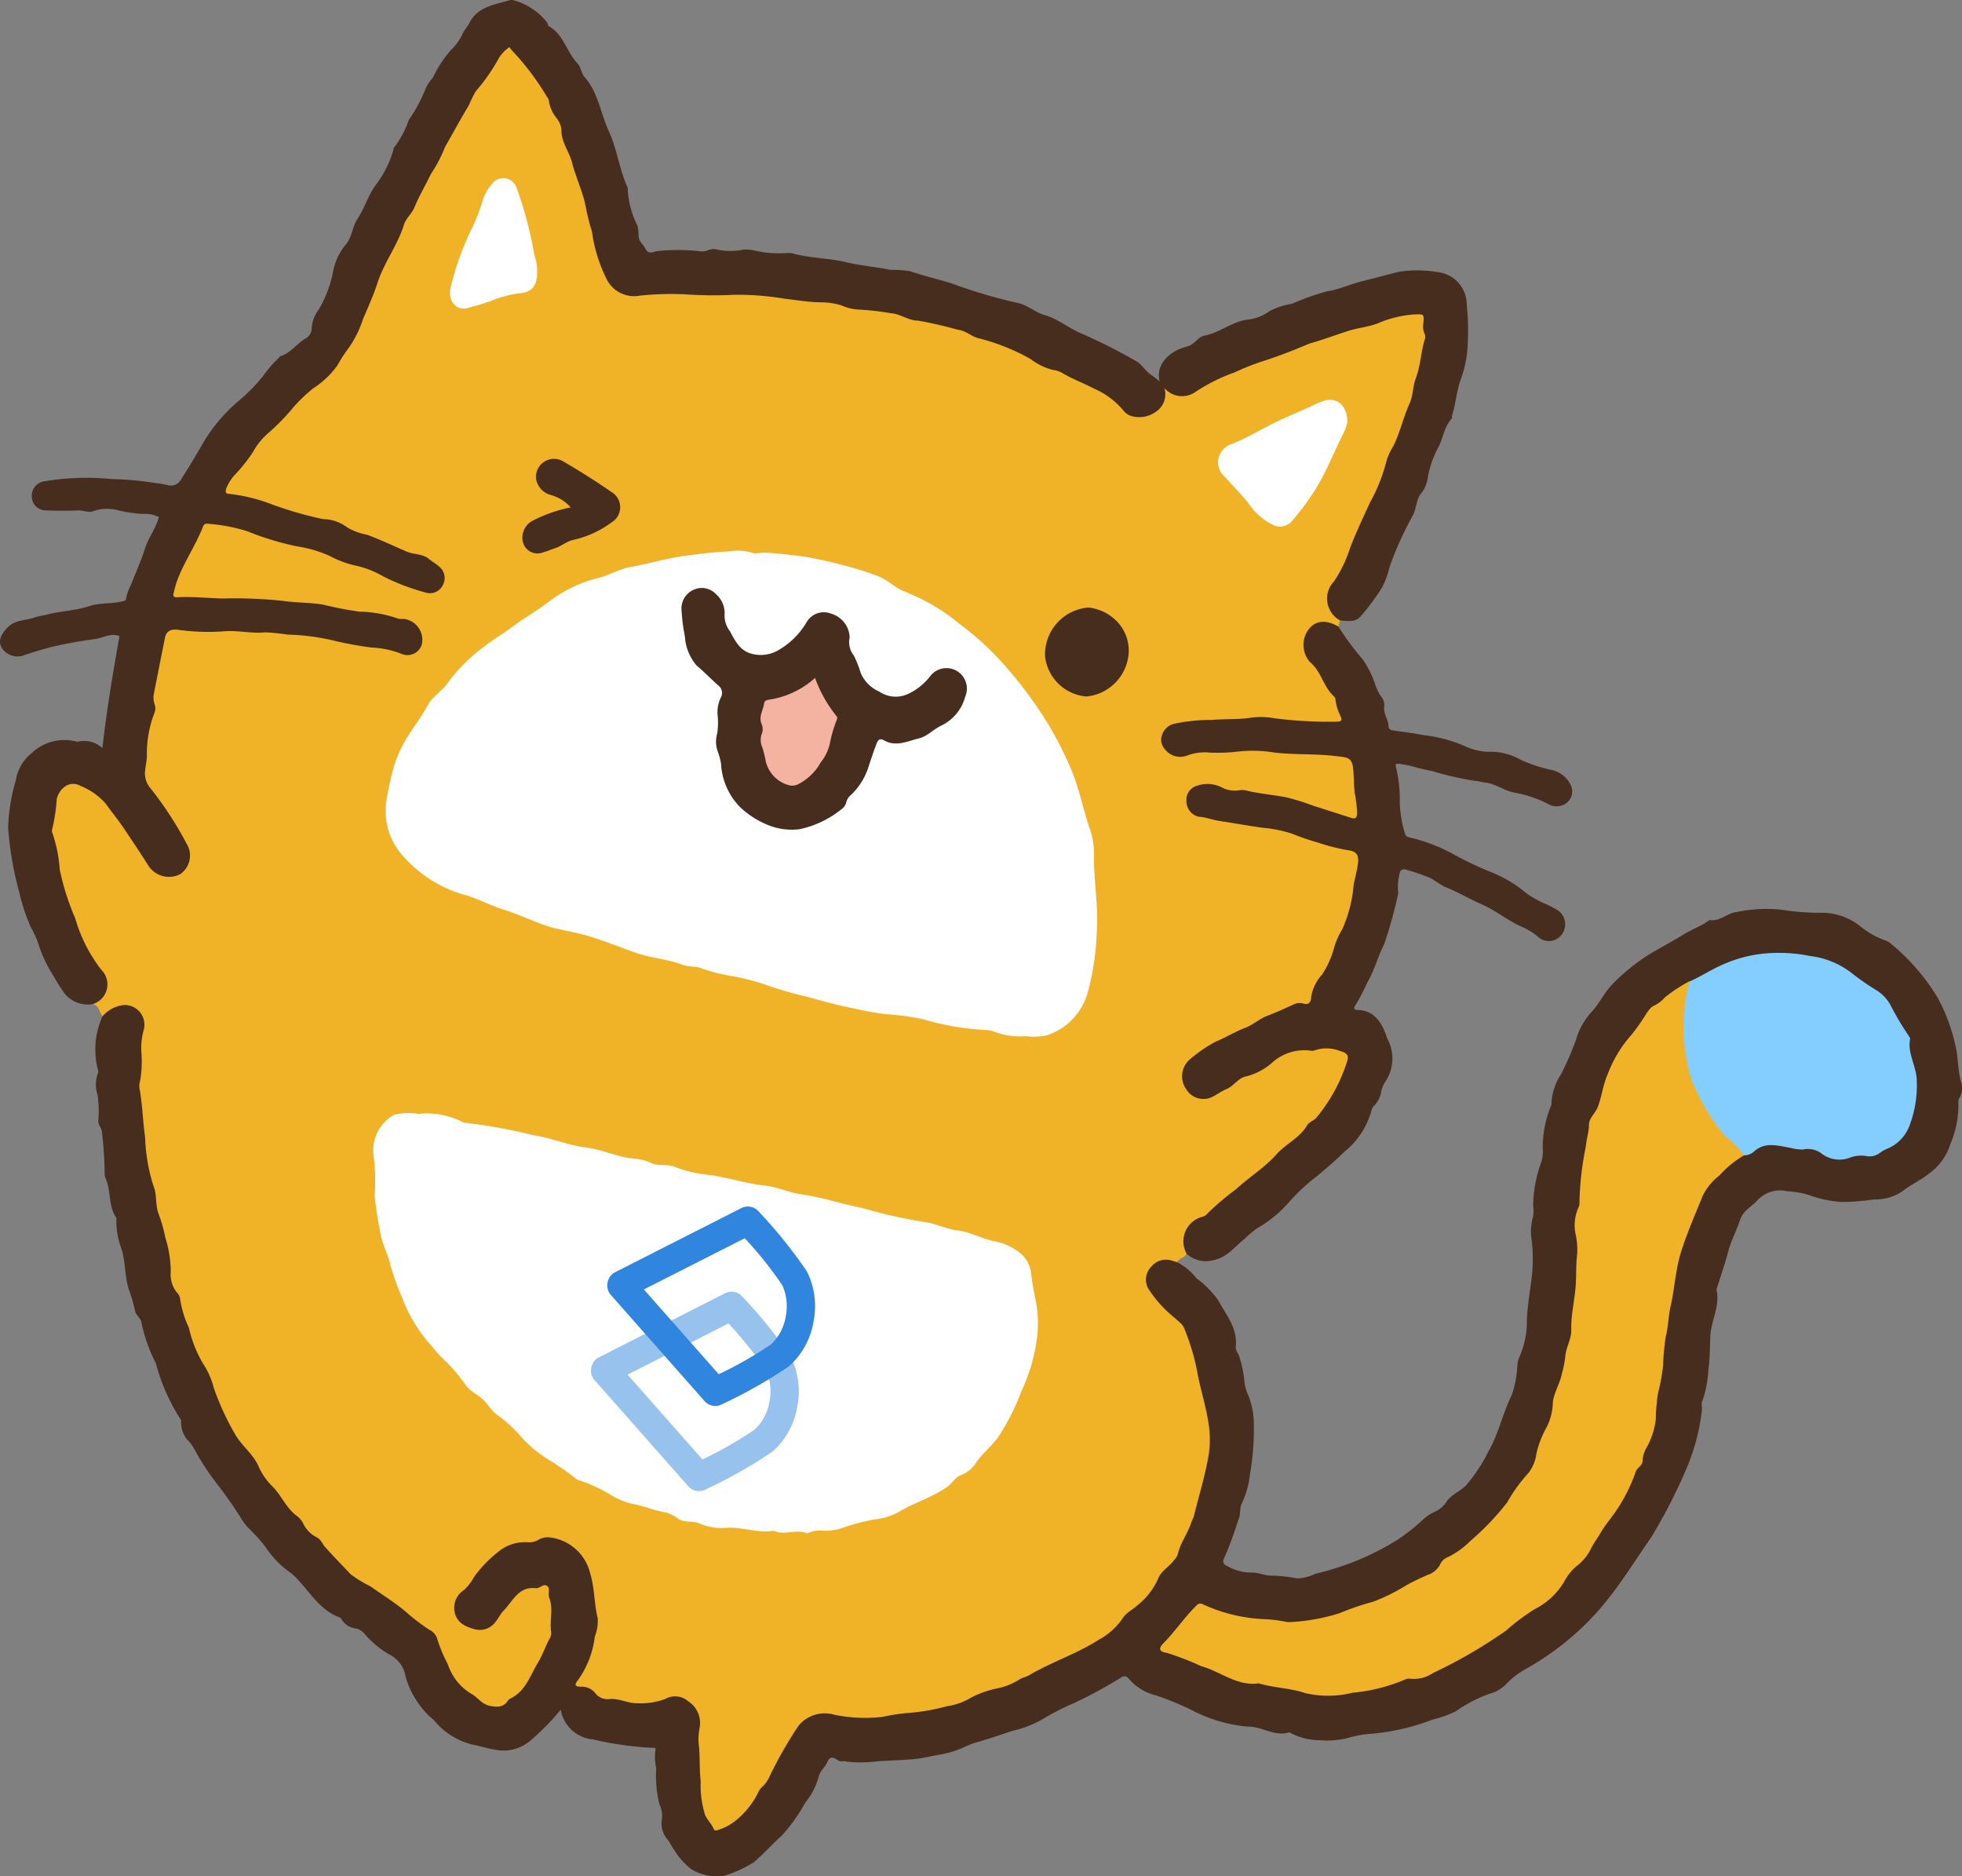 <svg xmlns="http://www.w3.org/2000/svg" width="111.884" height="106.983" viewBox="0 0 111.884 106.983">
  <rect x="0" y="0" width="111.884" height="106.983" fill="#808080" stroke="none"/>
  <g id="_01基本ねこ" data-name="01基本ねこ" transform="translate(0.005 0.001)">
    <g id="グループ_2628" data-name="グループ 2628" transform="translate(-0.005 -0.001)">
      <path id="パス_2842" data-name="パス 2842" d="M86.433,44.566c-.033.12-.067.238-.1.358-.169.072-.3-.043-.442-.089a1.012,1.012,0,0,0-1.36.826,1.431,1.431,0,0,0,.4,1.363,2.4,2.4,0,0,1,.713,1.089.446.446,0,0,0,.123.22,3,3,0,0,1,.741,1.544c.142.443.083.548-.369.574a14.275,14.275,0,0,1-2.03-.034,20.907,20.907,0,0,0-3.759-.106,20.636,20.636,0,0,1-2.41.086,2.688,2.688,0,0,0-1.181.3.729.729,0,0,0-.363.831.994.994,0,0,0,.849.669.776.776,0,0,0,.337-.033,4.042,4.042,0,0,1,1.678-.157c.709.023,1.41-.143,2.118-.089,1.648.128,3.3.162,4.949.27.738.048.98.317.979,1.053a11.766,11.766,0,0,0,.146,1.647,3.039,3.039,0,0,1,.025.593c-.024.428-.156.542-.572.407-.671-.22-1.371-.358-2.021-.635a8.794,8.794,0,0,0-2.289-.6,12.087,12.087,0,0,0-2.352-.3,1.4,1.4,0,0,1-.689-.191,1.561,1.561,0,0,0-1.2-.04.71.71,0,0,0-.548.76.806.806,0,0,0,.639.753c1.217.238,2.435.466,3.663.647a12.939,12.939,0,0,1,2.81.758,10.574,10.574,0,0,0,1.8.487,1.882,1.882,0,0,1,.407.111.638.638,0,0,1,.451.8c-.253,1.058-.336,2.15-.64,3.2a3.4,3.4,0,0,1-.327.689c-.3.549-.439,1.162-.7,1.73a4.841,4.841,0,0,1-.5.928,2.329,2.329,0,0,0-.525,1.142.434.434,0,0,1-.567.414.817.817,0,0,0-.5.064,18.861,18.861,0,0,0-2.494,1.168,7.225,7.225,0,0,1-1.447.694,8.786,8.786,0,0,0-1.988,1.281,1.184,1.184,0,0,0-.073,1.559,1.035,1.035,0,0,0,1.366.271,7.331,7.331,0,0,0,1.435-.9,5.706,5.706,0,0,1,1.154-.518c.505-.268.895-.692,1.414-.929a2.47,2.47,0,0,1,1.479-.269.964.964,0,0,0,.462-.037,2.5,2.5,0,0,1,1.458.124c.328.091.426.358.337.761a4.468,4.468,0,0,1-.569,1.321,7.192,7.192,0,0,1-1.143,1.822c-1.1,1.009-2.167,2.061-3.333,3a26.367,26.367,0,0,1-2.295,1.864,1.806,1.806,0,0,0-.32.339,2.113,2.113,0,0,1-.732.565,1.3,1.3,0,0,0-.844,1.634c.023.108.079.217-.01.321-.1.25-.452.235-.538.5-.132.12-.269.033-.4.005a.988.988,0,0,0-1.018.379.975.975,0,0,0-.116,1.079,1.028,1.028,0,0,0,.25.392c.51.4.811,1.017,1.383,1.358a1.118,1.118,0,0,1,.439.612,14.15,14.15,0,0,1,.7,2.262c.143.751.346,1.488.52,2.231a6.056,6.056,0,0,1,.046,3.013,4.569,4.569,0,0,0-.134.75c-.064.669-.363,1.271-.488,1.925a6.5,6.5,0,0,1-.836,2.064.476.476,0,0,0-.081.149,2.554,2.554,0,0,1-.984,1.486.861.861,0,0,0-.24.347,3.535,3.535,0,0,1-1.31,1.629c-.654.485-1.062,1.211-1.74,1.669a16.608,16.608,0,0,1-2.853,1.486,4.036,4.036,0,0,0-.616.28,11.031,11.031,0,0,1-3.531,1.5c-.569.128-1.033.514-1.6.665a5.45,5.45,0,0,0-.771.192,6.606,6.606,0,0,1-1.884.313,11.6,11.6,0,0,1-3.228.239c-.444-.062-.9-.056-1.344-.15a1.777,1.777,0,0,0-1.947.98c-.542.839-.946,1.762-1.429,2.637a17.653,17.653,0,0,1-.991,1.465,4,4,0,0,1-1.658,1.4c-.425.191-.554.144-.814-.24a2.79,2.79,0,0,1-.571-1.947,9.5,9.5,0,0,0-.066-1.055,13.059,13.059,0,0,1-.013-2.694,1.375,1.375,0,0,0-1.79-1.437,4.214,4.214,0,0,1-2.463.133,2.745,2.745,0,0,0-.922-.113.808.808,0,0,1-.677-.3,1.39,1.39,0,0,0-.856-.424c-.368-.049-.43-.173-.234-.5a7.251,7.251,0,0,0,.621-1.2,6.056,6.056,0,0,0,.453-2.058,8.512,8.512,0,0,0-.777-3.741,1.127,1.127,0,0,0-.512-.494,9.5,9.5,0,0,0-1.184-.466.4.4,0,0,0-.292-.023c-.715.332-1.529.219-2.254.512a2.977,2.977,0,0,0-.729.57,6.337,6.337,0,0,0-1.257,1.373,4.353,4.353,0,0,1-.6.713.987.987,0,0,0,.261,1.631,1.151,1.151,0,0,0,1.724-.4A11.577,11.577,0,0,1,39.7,99.806a.524.524,0,0,1,.451-.191,2.107,2.107,0,0,0,.8-.1c.293-.092.439.054.459.329.041.545.115,1.089.151,1.635a3.666,3.666,0,0,1-.413,1.911,12.937,12.937,0,0,1-1.238,2.165,3.667,3.667,0,0,1-1.223.956c-.533.277-1.041-.023-1.488-.343-.136-.1-.23-.257-.384-.331a3.148,3.148,0,0,1-1.367-1.716,6.5,6.5,0,0,1-.592-1.435.907.907,0,0,0-.473-.525c-.948-.593-1.711-1.431-2.666-2.022-.321-.2-.622-.458-.957-.622a10.057,10.057,0,0,1-2.419-2.21c-.584-.569-1.065-1.231-1.672-1.774-.105-.095-.251-.163-.3-.294-.231-.6-.787-.955-1.109-1.49-.144-.239-.326-.457-.47-.7a8.9,8.9,0,0,0-.877-1.186,8.976,8.976,0,0,1-1.355-2.286c-.318-.755-.538-1.555-.917-2.276a10.63,10.63,0,0,1-.851-2.064,13.479,13.479,0,0,0-.547-1.637,9.789,9.789,0,0,1-.7-2.778c-.125-1.1-.617-2.117-.767-3.205-.074-.537-.245-1.039-.339-1.561a19.071,19.071,0,0,1-.255-2.095,24.118,24.118,0,0,0-.295-2.609,1.36,1.36,0,0,1-.009-.464,7.909,7.909,0,0,0,.058-2.108,1.718,1.718,0,0,1,.126-.7,1.045,1.045,0,0,0-.308-1.227,1.069,1.069,0,0,0-1.306-.027c-.19.109-.324.329-.582.313-.2-.224-.185-.616-.559-.7.035-.119.035-.119.11-.17a1.053,1.053,0,0,0,.3-1.7,11.385,11.385,0,0,1-1.181-2.188c-.435-.883-.613-1.846-1.017-2.738a6.355,6.355,0,0,1-.356-1.781,1.525,1.525,0,0,0-.054-.378,5.268,5.268,0,0,1,.1-3c.106-.606,1.024-.878,1.624-.532a5.583,5.583,0,0,1,2.3,2.362.615.615,0,0,0,.111.18,9.863,9.863,0,0,1,1.309,1.914,1.467,1.467,0,0,0,.643.536,1.059,1.059,0,0,0,1.16-.118,1.038,1.038,0,0,0,.329-1.117,4.048,4.048,0,0,0-.4-.889,19.4,19.4,0,0,0-1.756-2.594,1.663,1.663,0,0,1-.3-1.321c.11-.64.08-1.294.19-1.938a2.825,2.825,0,0,1,.24-.975.816.816,0,0,0,.087-.578,2.63,2.63,0,0,1,.025-1.1c.184-.914.344-1.833.547-2.744a.7.7,0,0,1,.848-.586,16.3,16.3,0,0,0,1.69.117,7.062,7.062,0,0,0,.845-.036,2.441,2.441,0,0,1,1.176.067.959.959,0,0,0,.461.026,6.739,6.739,0,0,1,1.941.058c.539.088,1.1.023,1.644.123.917.171,1.824.393,2.737.58a5.753,5.753,0,0,0,.927.1,4.085,4.085,0,0,1,1.2.258c.6.208,1.027.063,1.163-.391a1.066,1.066,0,0,0-.734-1.264,14.227,14.227,0,0,0-2.538-.449,17.855,17.855,0,0,1-2.417-.442,27.912,27.912,0,0,0-2.787-.242c-1.324-.064-2.652-.088-3.98-.063-.447.009-.9-.1-1.35-.117-.279-.009-.338-.219-.272-.463a10.491,10.491,0,0,1,.755-1.935,12.475,12.475,0,0,0,.77-1.509.613.613,0,0,1,.714-.437,8.789,8.789,0,0,1,2.8.66,14.767,14.767,0,0,0,2.654.732c.721.128,1.344.527,2.04.706,1.5.387,2.837,1.2,4.3,1.68.04.013.08.028.121.04.583.171.98.046,1.168-.369.165-.364.009-.749-.463-1.067a3.172,3.172,0,0,0-1.235-.533,9.5,9.5,0,0,1-1.723-.711,13.513,13.513,0,0,0-1.552-.564.984.984,0,0,1-.387-.169,2.7,2.7,0,0,0-1.309-.453c-.77-.142-1.494-.42-2.241-.629a16.769,16.769,0,0,0-3.1-.855c-.351-.029-.427-.18-.307-.526a3.308,3.308,0,0,1,.7-1c.427-.505.788-1.058,1.185-1.585.453-.6,1.111-1.01,1.56-1.615a20.554,20.554,0,0,1,2.229-2.129,9.129,9.129,0,0,0,2.042-3.148,28.3,28.3,0,0,1,2.071-4.73,2.388,2.388,0,0,0,.244-.633,5.853,5.853,0,0,1,.793-1.391,17.131,17.131,0,0,1,1.245-2.309,9.458,9.458,0,0,0,.684-1.4,26.423,26.423,0,0,1,2.275-3.711c.267-.331.411-.743.689-1.07.385-.452.489-.462.883-.031a14.4,14.4,0,0,1,1.428,1.885c.412.634.6,1.371,1.058,1.969a.606.606,0,0,1,.137.308,18.028,18.028,0,0,0,.588,1.932,5.15,5.15,0,0,0,.449,1.23c.43.96.431,2.015.774,2.989a8.621,8.621,0,0,0,.831,2.6,1.685,1.685,0,0,0,1.491.864c.777-.026,1.55-.119,2.331-.1,1.058.02,2.118.139,3.173.065a47.055,47.055,0,0,1,4.76.381,10.694,10.694,0,0,1,2.2.4,13.983,13.983,0,0,0,1.55.176,5.041,5.041,0,0,1,1.2.242,5.139,5.139,0,0,0,1.191.3,20.842,20.842,0,0,1,2.5.632c.41.1.794.356,1.215.479.068.02.128.064.2.077a12.056,12.056,0,0,1,3.061,1.408c.4.2.842.217,1.232.444.816.476,1.734.758,2.51,1.318a3.767,3.767,0,0,1,.792.7,1.3,1.3,0,0,0,2.2-.734c.034-.494.06-.508.473-.242a1.049,1.049,0,0,0,1.16.056,4.607,4.607,0,0,0,1.155-.7.541.541,0,0,1,.254-.151c1.028-.225,1.878-.933,2.938-1.071a2.13,2.13,0,0,0,.635-.238,20.4,20.4,0,0,1,4.235-1.473c.912-.214,1.781-.552,2.688-.773a7.546,7.546,0,0,1,1.18-.11c.231-.019.3.145.313.361a12,12,0,0,1-.526,3.612c-.207.865-.552,1.683-.762,2.547a6.285,6.285,0,0,1-.532,1.2,7.214,7.214,0,0,0-.44,1.144,19.572,19.572,0,0,1-.977,2.251c-.334.779-.74,1.529-1,2.337a6.229,6.229,0,0,1-.932,1.982,1.367,1.367,0,0,0,.128,1.918A.3.3,0,0,1,86.433,44.566Z" transform="translate(-10.014 -9.189)" fill="#f0b227" fill-rule="evenodd"/>
      <path id="パス_2843" data-name="パス 2843" d="M24.628,237.37a1.855,1.855,0,0,1,1.245-.647,1.128,1.128,0,0,1,1.1,1.45,3.74,3.74,0,0,0-.127,1.237,6.38,6.38,0,0,1-.08,1.674.939.939,0,0,0-.03.377c.173.927.188,1.873.323,2.8a10.11,10.11,0,0,0,.474,2.77c.207.468.1,1.048.28,1.561a8.445,8.445,0,0,1,.4,1.405,6.446,6.446,0,0,1,.309,1.935,1.6,1.6,0,0,0,.354,1.187.665.665,0,0,1,.169.29,5.767,5.767,0,0,0,.51,1.713,7.073,7.073,0,0,0,.789,2.018,4.5,4.5,0,0,1,.629,1.41,15.284,15.284,0,0,0,1.205,2.626c.386.69,1.048,1.144,1.357,1.866a3.663,3.663,0,0,0,.788,1.134c.53.533.8,1.276,1.441,1.717a1.244,1.244,0,0,1,.314.4,1.688,1.688,0,0,0,.754.773c.241.106.328.379.494.566.468.525.964,1.024,1.444,1.539a6.733,6.733,0,0,0,1.143.7c.672.485,1.388.914,2.017,1.453a11.594,11.594,0,0,0,1.341,1.024.867.867,0,0,1,.428.457,8.247,8.247,0,0,0,.62,1.5,3.077,3.077,0,0,0,1.309,1.672c.376.185.608.605,1.067.7.392.079.752.121,1.026-.251a.454.454,0,0,1,.148-.15c.882-.414,1.134-1.3,1.586-2.047.257-.427.415-.886.637-1.321a.674.674,0,0,0,.127-.4c-.111-.663.139-1.348-.119-2-.089-.223.093-.535-.138-.676-.2-.121-.4.168-.624.143-.988-.115-1.311.747-1.84,1.283-.165.168-.282.416-.439.615a1.113,1.113,0,0,1-1.244.43c-.533-.148-1.014-.389-1.116-1.023a1.2,1.2,0,0,1,.545-1.2,3.036,3.036,0,0,0,.583-.761,7.24,7.24,0,0,1,1.481-1.505,2.348,2.348,0,0,1,1.55-.458,1.088,1.088,0,0,0,.6-.122,1.045,1.045,0,0,1,.692-.153,2.7,2.7,0,0,1,2.291,2.055c.259.847.22,1.723.429,2.566a2.46,2.46,0,0,1-.168,1.036,5.333,5.333,0,0,1-.964,2.485c-.192.241-.2.376.189.367a.965.965,0,0,1,.789.356.887.887,0,0,0,.846.347c.549-.04,1.066.264,1.624.243a4,4,0,0,0,1.53-.243,1.131,1.131,0,0,1,1.308.125,1.476,1.476,0,0,1,.658,1.507,3.333,3.333,0,0,0-.032,1.125c.051.643.015,1.293.092,1.94A5.581,5.581,0,0,0,59,282.926c.138.283.372.493.487.786.042.108.165.078.263.039a2.954,2.954,0,0,0,.9-.46,4.709,4.709,0,0,0,1.391-1.71.888.888,0,0,1,.263-.328,1.977,1.977,0,0,0,.383-.582,23.937,23.937,0,0,1,1.627-2.848,1.94,1.94,0,0,1,2.054-.632,8.646,8.646,0,0,0,2.757.118,10.929,10.929,0,0,1,1.6-.233A11.758,11.758,0,0,0,72.8,276.7a3.5,3.5,0,0,0,1.338-.476,5.71,5.71,0,0,1,1.62-.558,3.852,3.852,0,0,0,1.117-.46c.191-.134.422-.167.614-.281,1.283-.754,2.717-1.212,3.968-2.02a3.845,3.845,0,0,0,1.339-1.2c.2-.337.572-.494.849-.754a4.023,4.023,0,0,0,1.174-1.5c.174-.469.651-.7.926-1.089a.84.84,0,0,0,.2-.312c.145-.663.581-1.2.782-1.846.036-.115.109-.222.141-.347.287-1.165.646-2.317.844-3.5a5.794,5.794,0,0,0-.014-1.793c-.152-1.02-.483-2-.656-3.008a12.674,12.674,0,0,0-.733-2.408c-.1-.248-.34-.389-.524-.574a6.9,6.9,0,0,1-1.538-1.71,1.053,1.053,0,0,1,.194-1.225,1.074,1.074,0,0,1,1.153-.346c.107.03.214.065.32.1a3.287,3.287,0,0,1,1.088.9,5.715,5.715,0,0,1,1.244,1.26c.455.834,1.13,1.6,1.007,2.663a.747.747,0,0,0,.158.43,6.555,6.555,0,0,1,.35,1.677,2.523,2.523,0,0,0,.2.636,4.437,4.437,0,0,1,.324,1.734,14.861,14.861,0,0,1-.218,2.764,5.261,5.261,0,0,1-.471,1.694c-.14.3-.046.636-.2.942a21.978,21.978,0,0,1-.81,2.189.272.272,0,0,0,.158.414,2.784,2.784,0,0,0,1.356.391c.412-.034.821.189,1.249.171a8.526,8.526,0,0,1,1.415.161,2.713,2.713,0,0,0,1.047-.272,14.4,14.4,0,0,0,1.539-.443,15.235,15.235,0,0,0,3.156-1.509,11.888,11.888,0,0,0,1.285-1,2.862,2.862,0,0,1,.779-.565,1.523,1.523,0,0,0,.694-.573c.285-.432.773-.593,1.116-.938a8.95,8.95,0,0,0,1.267-1.917c.6-1.023.821-2.191,1.35-3.244a6.141,6.141,0,0,0,.315-1.681,1.423,1.423,0,0,1,.085-.413,5.068,5.068,0,0,0,.458-2.184c.032-.731.147-1.46.247-2.183a9.36,9.36,0,0,0,.03-2.341,3.069,3.069,0,0,1,.082-1.383,2,2,0,0,0,0-.582,7.339,7.339,0,0,1,.432-2.419,2.048,2.048,0,0,0,.115-.876,6.239,6.239,0,0,1,.437-2.342c.019-.067.066-.136.058-.2a3.271,3.271,0,0,1,.535-1.662,16.823,16.823,0,0,0,.872-2,3.91,3.91,0,0,1,.933-1.629c.428-.473.677-1.061,1.127-1.512a11.173,11.173,0,0,1,2.4-1.887c.556-.315,1.123-.628,1.67-.964.455-.28.981-.463,1.426-.784.022-.017.052-.039.076-.035.6.086,1.032-.434,1.568-.466a8.133,8.133,0,0,1,2.5-.125,13.773,13.773,0,0,0,2.318.175,3.5,3.5,0,0,1,2.177.764,4.865,4.865,0,0,0,1.456.822.772.772,0,0,1,.225.115,12.021,12.021,0,0,1,2.756,3.171,10.149,10.149,0,0,1,.994,2.687c.178.691.124,1.424.339,2.119a1.112,1.112,0,0,1-.121.905.325.325,0,0,0-.044.2,5.79,5.79,0,0,1-.463,2.421,3.313,3.313,0,0,1-1.283,1.719c-.464.368-1.012.595-1.473.975a2.778,2.778,0,0,1-1.6.447,14.14,14.14,0,0,1-1.8.147,6.644,6.644,0,0,1-1.965-.422,5.806,5.806,0,0,0-1.186-.194,1.77,1.77,0,0,0-1.725.554c-.33.35-.791.571-.954,1.078-.2.613-.514,1.179-.678,1.808-.172.658-.4,1.3-.6,1.952-.024.079-.078.168-.062.24.2.918-.312,1.738-.355,2.616-.032.641-.021,1.289-.115,1.924a6.286,6.286,0,0,1-.338,1.774c-.09.2,0,.389-.036.584a11.867,11.867,0,0,1-.957,3.473,30.954,30.954,0,0,1-1.932,3.739c-.869,1.237-1.66,2.537-2.613,3.7a15.389,15.389,0,0,1-2.49,2.437,16.2,16.2,0,0,1-2.065,1.372,4.311,4.311,0,0,0-1.036.79,2.108,2.108,0,0,1-1,.61,7.858,7.858,0,0,0-1.934,1,5.965,5.965,0,0,1-1.3.465,12.712,12.712,0,0,1-3.431.81,6.238,6.238,0,0,0-1.5.27,5.391,5.391,0,0,1-1.548.107,3.61,3.61,0,0,1-1.618-.4c-.038-.02-.085-.056-.116-.046-.834.256-1.551-.354-2.335-.328a8.492,8.492,0,0,1-3.2-.939,16.692,16.692,0,0,0-2.054-.844,2.966,2.966,0,0,1-1.549-.953.291.291,0,0,0-.434-.068A27.409,27.409,0,0,1,80.09,276.5a14.7,14.7,0,0,0-1.9.97,5.973,5.973,0,0,1-1.641.63c-.709.23-1.411.48-2.128.679-.369.1-.69.3-1.053.421a5.705,5.705,0,0,1-.844.237c-.553.089-1.1.238-1.657.285-.681.06-1.367.075-2.05.123a7.057,7.057,0,0,1-1.77.015.427.427,0,0,0-.21-.02c-.288.107-.619-.554-.879.057-.13.3-.425.5-.5.867a3.981,3.981,0,0,1-.759,1.446,9.548,9.548,0,0,1-1.34,1.877c-.516.462-.988.992-1.518,1.452-.021.019-.038.047-.061.058a7.477,7.477,0,0,1-1.651.764A2.778,2.778,0,0,1,58.213,286a3.983,3.983,0,0,1-1-1.133c-.131-.162-.206-.37-.337-.532a1.424,1.424,0,0,1-.337-1.258,1.531,1.531,0,0,0-.154-.784,6.751,6.751,0,0,1-.179-2.049,2.907,2.907,0,0,1-.049-1.008c.062-.2-.092-.159-.232-.163a19.1,19.1,0,0,1-3.322-.476,2.035,2.035,0,0,1-1.841-1.7,13.812,13.812,0,0,1-1.784,1.812,2.353,2.353,0,0,1-1.937.477c-.456-.073-.892-.213-1.337-.3a4.1,4.1,0,0,1-2.166-1.374c-.117-.119-.251-.22-.368-.339a5.091,5.091,0,0,1-1.255-2.143,1.705,1.705,0,0,0-.952-1.287,5.676,5.676,0,0,1-1.427-1.207.829.829,0,0,0-.463-.264,1.106,1.106,0,0,1-.8-.5c-.031-.046-.061-.111-.106-.126-1.18-.422-1.74-1.521-2.564-2.333a2.9,2.9,0,0,0-.394-.321,5.337,5.337,0,0,1-1.269-1.348,10.463,10.463,0,0,0-1-1.113,2.777,2.777,0,0,1-.362-.466,23.6,23.6,0,0,0-1.392-2.006,13.368,13.368,0,0,1-1.251-1.891,3.174,3.174,0,0,0-.342-.525,1.512,1.512,0,0,1-.478-1.21.117.117,0,0,0-.029-.078,11.248,11.248,0,0,1-1.415-3.207,9.094,9.094,0,0,1-.823-2.331c-.028-.228-.327-.419-.363-.649a8.261,8.261,0,0,0-.356-1.229c-.24-.76-.179-1.578-.425-2.341a4.388,4.388,0,0,1-.282-1.7.068.068,0,0,0-.006-.042c-.463-.666-.291-1.5-.595-2.214a.6.6,0,0,1-.067-.286,22.475,22.475,0,0,0-.149-2.32c0-.276-.22-.453-.216-.718a6.144,6.144,0,0,0-.044-1.474,1.858,1.858,0,0,1,.03-1.243.415.415,0,0,0-.026-.247A4.619,4.619,0,0,1,24.628,237.37Z" transform="translate(-18.784 -179.423)" fill="#472d1e" fill-rule="evenodd"/>
      <path id="パス_2844" data-name="パス 2844" d="M76.414,35.375a1.417,1.417,0,0,1-.342-2.232,7.658,7.658,0,0,0,.933-1.961c.334-.863.736-1.7,1.119-2.541a9.678,9.678,0,0,0,.921-2.305,3.461,3.461,0,0,1,.415-.917c.377-.781.565-1.634.921-2.428.2-.44.174-.965.352-1.43.272-.713.288-1.487.51-2.213a.4.4,0,0,0-.013-.325.961.961,0,0,1-.072-.54c.051-.59.053-.577-.528-.556a6.3,6.3,0,0,0-2.046.5c-.564.22-1.153.261-1.715.443-.735.237-1.462.513-2.2.715a30.7,30.7,0,0,1-2.879,1.08,14.961,14.961,0,0,0-1.423.579,10.112,10.112,0,0,0-2.2,1.1,1.325,1.325,0,0,1-1.773-.223,1.2,1.2,0,0,1-.475,1.35,1.639,1.639,0,0,1-1.33.27.934.934,0,0,1-.529-.334,4.568,4.568,0,0,0-1.707-1.265c-.573-.3-1.184-.526-1.742-.854a1.4,1.4,0,0,0-.592-.2,3.7,3.7,0,0,1-1.274-.631,12.113,12.113,0,0,0-2.936-1.171c-.418-.092-.734-.443-1.194-.485a22.179,22.179,0,0,0-2.277-.522c-.541,0-1-.389-1.544-.421a14.9,14.9,0,0,0-1.879-.21,2.748,2.748,0,0,1-.937-.238,4.145,4.145,0,0,0-1.241-.176c-.658-.009-1.315-.127-1.973-.2a16.1,16.1,0,0,0-2.918-.227,23.2,23.2,0,0,1-2.818-.029,17.287,17.287,0,0,0-2.531.075,1.754,1.754,0,0,1-1.946-1.017,8.6,8.6,0,0,1-.8-2.637,12.649,12.649,0,0,1-.342-1.347c-.16-.891-.57-1.707-.788-2.567-.165-.651-.634-1.192-.612-1.9a1.231,1.231,0,0,0-.28-.656,2.1,2.1,0,0,1-.439-1,.378.378,0,0,0-.09-.186A15.062,15.062,0,0,0,29.261,2.95a1.692,1.692,0,0,1-.214-.264,2.018,2.018,0,0,0-.679.761A10.6,10.6,0,0,1,27.127,5.2a6.26,6.26,0,0,0-.389.79c-.464.768-.892,1.557-1.335,2.338a.184.184,0,0,0-.023.036,8.106,8.106,0,0,1-.808,1.549c-.312.644-.676,1.263-.952,1.926-.149.357-.477.6-.6,1-.358,1.155-1.121,2.122-1.5,3.293-.221.686-.536,1.382-.826,2.065a6.332,6.332,0,0,1-.774,1.584,9.163,9.163,0,0,0-.7,1.075,5.157,5.157,0,0,1-1.368,1.287,9.029,9.029,0,0,0-1.15,1.106,12.665,12.665,0,0,1-1.379,1.418,3.8,3.8,0,0,0-.894,1.093A9.238,9.238,0,0,1,13.454,27a2.482,2.482,0,0,0-.566.879c-.059.206-.011.272.208.281a9.816,9.816,0,0,1,2.36.579,20.8,20.8,0,0,0,2.982.86,2.279,2.279,0,0,1,1.33.453,3.372,3.372,0,0,0,1.171.439c.767.286,1.5.637,2.251.959.411.176.891.109,1.269.42.192.159.421.283.607.457a.825.825,0,0,1,.19,1.009.81.81,0,0,1-.952.458,12.692,12.692,0,0,1-2.435-.921,5.43,5.43,0,0,0-1.563-.62,5.6,5.6,0,0,1-1.5-.553,7.08,7.08,0,0,0-1.854-.547A16,16,0,0,1,14.13,30.3a9.637,9.637,0,0,0-2.313-.44c-.17-.019-.214.087-.264.212-.421,1.059-1.082,2-1.472,3.077-.081.224-.131.46-.192.691-.054.2.1.219.221.212.865-.05,1.729.052,2.591.07a26.4,26.4,0,0,1,3.405.133c.761.114,1.542.089,2.308.216a20.549,20.549,0,0,0,2.063.4,7.1,7.1,0,0,1,2.225.4.952.952,0,0,0,.294.013,1.2,1.2,0,0,1,1.054,1.454.852.852,0,0,1-1.12.556,5.29,5.29,0,0,0-1.758-.376,20.518,20.518,0,0,1-2.264-.424,12.725,12.725,0,0,0-2.5-.312,12.7,12.7,0,0,0-1.292-.13c-.784.08-1.564-.126-2.336-.059a12.346,12.346,0,0,1-2.644-.088c-.346-.043-.65.041-.732.449q-.319,1.59-.631,3.182a1.147,1.147,0,0,0,.029.588.7.7,0,0,1-.007.54,6.45,6.45,0,0,0-.422,2.5c-.02.239-.071.475-.095.714a1.3,1.3,0,0,0,.237.989A20.072,20.072,0,0,1,10.634,48.1a1.282,1.282,0,0,1-.353,1.733,1.4,1.4,0,0,1-1.831-.487c-.438-.7-.9-1.381-1.356-2.065-.342-.514-.73-.984-1.088-1.482a3.85,3.85,0,0,0-1.437-1c-.581-.318-1.172.113-1.338.75A10.194,10.194,0,0,1,2.966,47.3.36.36,0,0,0,3,47.544a8.063,8.063,0,0,1,.4,2.022,14.057,14.057,0,0,0,.884,2.788A8.664,8.664,0,0,0,5.78,55.3a1.17,1.17,0,0,1-.5,1.948,1.686,1.686,0,0,1-1.759-.841c-.2-.261-.356-.567-.532-.854a7.461,7.461,0,0,1-.842-1.859,6.947,6.947,0,0,0-.414-.869,11.018,11.018,0,0,1-.645-1.977A18.761,18.761,0,0,1,.459,47.2,10.706,10.706,0,0,1,.9,44.479a2.459,2.459,0,0,1,.887-1.528,2.716,2.716,0,0,1,2.533-.68.275.275,0,0,0,.123.014,1.543,1.543,0,0,1,1.393.368c.242-2.176.6-4.289.972-6.389-.495-.187-.916.094-1.361.166A24.755,24.755,0,0,0,2.88,36.9q-.752.2-1.492.451a1.06,1.06,0,0,1-1.295-.423c-.211-.366-.072-.727.329-1.149.434-.457,1.039-.385,1.555-.578.216-.081.465-.1.7-.163.8-.209,1.635-.219,2.425-.484.6-.2,1.251-.114,1.866-.266.127-.031.208-.041.22-.182a2.742,2.742,0,0,1,.269-.749c.268-.688.58-1.363.8-2.066.2-.636.621-1.155.8-1.812a1.866,1.866,0,0,0-.938-.177A8.782,8.782,0,0,1,6.752,29.1a2.394,2.394,0,0,0-1.357.014c-.323.16-.636-.026-.956-.013-.6.025-1.211.02-1.815,0a.8.8,0,0,1-.816-.8.823.823,0,0,1,.714-.858,14.145,14.145,0,0,1,3.808-.13,18.028,18.028,0,0,1,2.472.219,7.175,7.175,0,0,1,.747.123.644.644,0,0,0,.778-.339c.47-.71.893-1.448,1.323-2.182a9.492,9.492,0,0,1,1.872-2.209,10.09,10.09,0,0,0,1.456-1.461,6.759,6.759,0,0,1,.9-1.043c.041-.038.072-.1.119-.118.566-.176.9-.681,1.375-.977a.69.69,0,0,0,.4-.626,1.9,1.9,0,0,1,.4-1.05,6.944,6.944,0,0,0,.84-2.274,3.392,3.392,0,0,1,.66-1.386c.4-.428.4-1.045.711-1.514.416-.63.609-1.371,1.08-1.984a6.14,6.14,0,0,0,.965-1.937c.013-.04,0-.1.025-.123a5.728,5.728,0,0,0,.856-1.595,8.844,8.844,0,0,0,.9-1.648,2.426,2.426,0,0,1,.481-.774,6.288,6.288,0,0,1,1.058-1.6,2.972,2.972,0,0,0,.644-.928c.114-.213.275-.395.382-.6C27.264.353,28.207.275,29.052.011A.53.53,0,0,1,29.221,0a3.624,3.624,0,0,1,1.988,1.3c.03.064.035.164.083.191.847.475,1.013,1.471,1.629,2.118.215.225.211.558.407.78.784.884.909,2.059,1.381,3.08s.595,2.155,1.056,3.178a.254.254,0,0,1,.025.124,5.164,5.164,0,0,0,.549,2.077,2.145,2.145,0,0,1,.071.587c0,.32.264.487.383.733.184.382.462.171.7.144a11.767,11.767,0,0,1,2.479.019.8.8,0,0,0,.365-.05.793.793,0,0,1,.541-.056,3.678,3.678,0,0,0,1.542,0,2.562,2.562,0,0,1,.67.074,6.2,6.2,0,0,0,1.8.127.769.769,0,0,1,.252.009c1.027.291,2.11.27,3.135.519.82.2,1.656.256,2.477.427a8.153,8.153,0,0,1,1.117.076c.787.265,1.6.459,2.389.7a29.37,29.37,0,0,0,3.7,1.1c.6.1,1.034.544,1.608.706.784.221,1.406.783,2.173,1.085a31.7,31.7,0,0,1,3.025,1.532c.367.193.549.6.907.814a4.437,4.437,0,0,1,.453.359c-.271-1.087.73-1.8,1.549-1.992a.964.964,0,0,0,.4-.216c.186-.15.371-.368.584-.406.913-.165,1.627-.847,2.581-.928a2.568,2.568,0,0,0,1.156-.476,4.154,4.154,0,0,1,1.269-.413,13.8,13.8,0,0,1,2.013-.713c.667-.1,1.331-.413,2.013-.58.7-.173,1.4-.367,2.106-.54a7.057,7.057,0,0,1,2.238.033,1.851,1.851,0,0,1,1.6,1.839,13.457,13.457,0,0,1,.059,2.192,6.558,6.558,0,0,1-.379,2.029c-.259.685-.294,1.4-.509,2.088-.021.067,0,.163-.035.206-.441.486-.481,1.158-.8,1.709a5.712,5.712,0,0,0-.547,1.578,1.843,1.843,0,0,1-.354.926c-.327.356-.282.867-.5,1.284a19.062,19.062,0,0,0-1.336,2.955,5.226,5.226,0,0,1-.428,1.176,14.551,14.551,0,0,1-1.2,1.62C77.307,35.493,76.839,35.414,76.414,35.375Z" transform="translate(0.005 0.001)" fill="#472d1e" fill-rule="evenodd"/>
      <path id="パス_2845" data-name="パス 2845" d="M296.964,194.284a1.449,1.449,0,0,1,.935-2.114.443.443,0,0,0,.208-.131,15.278,15.278,0,0,1,1.686-1.436c.739-.687,1.619-1.22,2.28-1.966.545-.615,1.34-.944,1.766-1.677.106-.18.371-.257.519-.422a9.4,9.4,0,0,0,1.737-3.149c.152-.412.024-.55-.387-.663a2.089,2.089,0,0,0-1.45-.032.39.39,0,0,1-.209.016,2.741,2.741,0,0,0-2.249.721,3.568,3.568,0,0,1-1.453.749c-.447.088-.692.551-1.116.725-.3.123-.558.328-.851.464a1.147,1.147,0,0,1-1.442-.467,1.278,1.278,0,0,1,.214-1.7,8.606,8.606,0,0,1,1.455-1c.572-.229,1.091-.563,1.67-.781.472-.177.851-.544,1.337-.719s.959-.409,1.437-.619a.765.765,0,0,1,.537-.069c.34.114.474-.088.477-.337a2.454,2.454,0,0,1,.631-1.313,5.382,5.382,0,0,0,.7-1.6,4.327,4.327,0,0,1,.436-.959,7.637,7.637,0,0,0,.654-2.512c.067-.4.187-.795.244-1.2.072-.528-.056-.757-.588-.816a11.626,11.626,0,0,1-1.715-.441,13.811,13.811,0,0,1-1.453-.5,7.772,7.772,0,0,0-1.726-.342c-.806-.117-1.608-.259-2.413-.382-.388-.059-.767-.216-1.18-.242a.9.9,0,0,1-.7-.9.822.822,0,0,1,.605-.865,1.792,1.792,0,0,1,1.363.071,1.591,1.591,0,0,0,1.069.182,1.066,1.066,0,0,1,.418.03c.74.177,1.5.234,2.242.378a13.374,13.374,0,0,1,1.521.474q1.1.351,2.193.7c.253.08.313-.037.32-.276a6.892,6.892,0,0,0-.126-1.094c-.055-.408-.055-.816-.079-1.224-.05-.893-.3-.847-1.023-.934-1.159-.14-2.326-.065-3.489-.2a7.6,7.6,0,0,0-2.061-.058,9.973,9.973,0,0,1-1.606.062,2.849,2.849,0,0,0-1.284.158,1.091,1.091,0,0,1-1.273-.331.807.807,0,0,1-.184-.831.963.963,0,0,1,.722-.646,10.031,10.031,0,0,1,2.121-.213c.74-.069,1.484-.01,2.225-.128a4.275,4.275,0,0,1,1.342.033,24.338,24.338,0,0,0,3.534.194c.281,0,.352-.065.224-.344a2.732,2.732,0,0,1-.272-.886.317.317,0,0,0-.068-.195c-.631-.543-.736-1.446-1.4-1.985a1.488,1.488,0,0,1-.075-1.844c.409-.523.987-.581,1.707-.17a14.86,14.86,0,0,0,1.351,1.827,5.49,5.49,0,0,1,.768,1.533,2.727,2.727,0,0,0,.291.6.79.79,0,0,1,.207.587c-.073.424.238.748.24,1.145a.242.242,0,0,0,.223.224c.591.091,1.186.156,1.771.274a8.172,8.172,0,0,1,2.468.676,3.31,3.31,0,0,0,1.484.272,3.516,3.516,0,0,1,1.6.464,8.8,8.8,0,0,0,1.829.591,1.6,1.6,0,0,1,.994.8.827.827,0,0,1-.162,1.018.927.927,0,0,1-1.111.1,6.887,6.887,0,0,0-1.889-.637c-.607-.1-1.089-.52-1.7-.578-.182-.017-.36-.092-.541-.093a17.732,17.732,0,0,1-2.5-.572c-.623-.091-1.211-.332-1.844-.4-.233-.023-.229.022-.191.207a7.848,7.848,0,0,1,.211,2.049,7.043,7.043,0,0,0,.286,1.687.315.315,0,0,0,.262.247,9.9,9.9,0,0,1,2.431.915,20.078,20.078,0,0,0,2.143,1.032,7.3,7.3,0,0,1,2.128,1.262,5.767,5.767,0,0,0,1.177.629c.212.112.429.218.628.35a.967.967,0,0,1,.175,1.36.91.91,0,0,1-1.283.173,3.69,3.69,0,0,0-1.031-.641c-.779-.351-1.442-.911-2.229-1.256-.7-.308-1.365-.7-2.079-.994-.318-.129-.579-.368-.892-.527a12.574,12.574,0,0,0-1.3-.445c-.229-.088-.4-.029-.432.231a3.085,3.085,0,0,0-.084.92.67.67,0,0,1-.02.335,25.347,25.347,0,0,1-.767,2.741c-.365.714-.555,1.494-.966,2.194a12.619,12.619,0,0,1-.7,1.337c-.112.148.007.224.124.225,1.079.007,1.471.894,1.719,1.631a2.372,2.372,0,0,1-.11,2.454,1.485,1.485,0,0,0-.246.624,1.508,1.508,0,0,1-.384.739.524.524,0,0,0-.154.25,4.538,4.538,0,0,1-1.536,2.369c-.466.463-1,.922-1.521,1.356a11.822,11.822,0,0,0-1.653,1.531,6.947,6.947,0,0,1-1.82,1.49,7.366,7.366,0,0,0-.724.61c-.559.44-.987,1.066-1.784,1.213A1.611,1.611,0,0,1,296.964,194.284Z" transform="translate(-229.298 -122.805)" fill="#472d1e" fill-rule="evenodd"/>
      <path id="パス_2846" data-name="パス 2846" d="M134.644,167.783a4.174,4.174,0,0,1-1.906-.291,1.576,1.576,0,0,0-.334-.06,15.048,15.048,0,0,1-3.607-.608,13.3,13.3,0,0,0-2.017-.281,16.516,16.516,0,0,1-1.945-.343c-.892-.161-1.765-.417-2.635-.653a21.213,21.213,0,0,1-2.574-.757,16.134,16.134,0,0,0-1.657-.417,10.146,10.146,0,0,1-1.742-.424c-.355-.172-.8-.1-1.189-.243-.842-.318-1.751-.369-2.6-.663-.869-.3-1.723-.648-2.6-.925-.612-.193-1.251-.307-1.879-.445-1.042-.227-1.977-.754-2.986-1.065-.757-.233-1.456-.6-2.215-.847a7.269,7.269,0,0,1-3.729-2.357,3.8,3.8,0,0,1-.84-3.138A17.658,17.658,0,0,1,98.6,152.4a7.4,7.4,0,0,1,.858-1.814c.35-.55.749-1.071,1.059-1.649.294-.55.867-.852,1.2-1.357a9.548,9.548,0,0,1,2.005-1.99c.495-.4,1.084-.732,1.6-1.123.689-.521,1.445-.938,2.129-1.466a7.73,7.73,0,0,1,2.847-1.354c.618-.156,1.162-.506,1.786-.613,1.053-.181,2.073-.505,3.138-.642.82-.105,1.642-.217,2.461-.243a2.823,2.823,0,0,1,1.3.061c.235.1.5-.005.753.006.792.035,1.577.14,2.358.243a22.242,22.242,0,0,1,2.263.509,15.637,15.637,0,0,1,1.878.6c.525.2.893.616,1.4.823.265.107.528.239.8.349a11.272,11.272,0,0,1,2.449,1.561,16.44,16.44,0,0,1,2.658,2.47,23.813,23.813,0,0,1,2.483,3.408,21.451,21.451,0,0,1,1.177,2.345c.493,1.135.7,2.351,1.109,3.51a4.266,4.266,0,0,1,.212,1.455c-.017,1.466.274,2.923.156,4.389a14.617,14.617,0,0,1-.518,3.431,3.555,3.555,0,0,1-2.354,2.435A3.509,3.509,0,0,1,134.644,167.783Z" transform="translate(-76.139 -108.706)" fill="#fff" fill-rule="evenodd"/>
      <path id="パス_2847" data-name="パス 2847" d="M97.457,283.275a4.49,4.49,0,0,1,2.534.473.369.369,0,0,0,.165.038,30.233,30.233,0,0,1,3.821.7c1.022.145,2.006.582,3.029.706.959.116,1.822.568,2.786.636a2.945,2.945,0,0,1,.961.257c.424.188.91.023,1.354.227a7.448,7.448,0,0,0,2.006.452c1.045.158,2.051.488,3.1.6.717.081,1.371.4,2.085.5,1.189.17,2.334.555,3.506.789a29.565,29.565,0,0,0,3.4.774c.658.054,1.307.409,1.985.491.73.088,1.361.463,2.078.613a3.3,3.3,0,0,1,1.66.819,1.892,1.892,0,0,1,.48,1.144c.069.6.213,1.178.306,1.767a6.712,6.712,0,0,1-.006,1.945,10.537,10.537,0,0,1-.322,1.464,12.665,12.665,0,0,1-.561,1.466,13.276,13.276,0,0,1-1.3,2.557c-.367.519-.893.914-1.254,1.45a1.755,1.755,0,0,1-.883.73c-.316.115-.49.465-.784.67-.882.617-1.919.913-2.829,1.466a3.493,3.493,0,0,1-1.318.388,12.122,12.122,0,0,0-1.862.5,3,3,0,0,1-1.042.142,1.643,1.643,0,0,0-.832.114c-.037.019-.09.049-.119.036-.579-.256-1.191.1-1.772-.1a.386.386,0,0,0-.163-.04c-.925.14-1.82-.257-2.739-.165a3.251,3.251,0,0,1-1.481-.269c-.371-.138-.78-.03-1.151-.232a2.231,2.231,0,0,0-.738-.386c-.646-.093-1.246-.375-1.893-.482a4.153,4.153,0,0,1-1.273-.533,8.78,8.78,0,0,0-1.864-.845.5.5,0,0,1-.135-.1A17.8,17.8,0,0,0,104.893,303a7,7,0,0,1-1.736-1.486,8.13,8.13,0,0,0-1.262-1.116c-.326-.248-.505-.612-.81-.88s-.749-.473-.957-.81a9.673,9.673,0,0,0-1.4-1.592c-.232-.241-.435-.508-.658-.759a8.53,8.53,0,0,1-1.542-2.588,13.293,13.293,0,0,1-.683-1.919c-.117-.528-.4-1.043-.521-1.585a23.176,23.176,0,0,1-.369-2.328,11.293,11.293,0,0,0-.06-2.295,2.309,2.309,0,0,1,1.179-2.317A3.491,3.491,0,0,1,97.457,283.275Z" transform="translate(-73.593 -219.767)" fill="#fff" fill-rule="evenodd"/>
      <path id="パス_2848" data-name="パス 2848" d="M317.393,103.006a3.02,3.02,0,0,1-.174.547c-.49.948-.883,1.942-1.4,2.878a14.442,14.442,0,0,1-1.557,2.188.9.9,0,0,1-1.093.259,3.534,3.534,0,0,1-1.439-1.277c-.423-.5-.87-.972-1.309-1.453a1.091,1.091,0,0,1,.392-1.892c1.023-.415,1.95-1.014,2.956-1.46.492-.218.981-.439,1.478-.647a4.451,4.451,0,0,1,.908-.385C316.976,101.606,317.4,102.243,317.393,103.006Z" transform="translate(-240.56 -78.943)" fill="#fff" fill-rule="evenodd"/>
      <path id="パス_2849" data-name="パス 2849" d="M119.462,50.493c.041.9-.242,1.327-1.071,1.373a6.7,6.7,0,0,0-1.635.463c-.437.135-.871.282-1.316.386-.622.146-1.114-.505-.9-1.22a16.022,16.022,0,0,1,1.235-3.4,11,11,0,0,0,.619-1.639,2.774,2.774,0,0,1,.63-.976.8.8,0,0,1,1.245.3,21.7,21.7,0,0,1,1.032,3.884A2.718,2.718,0,0,1,119.462,50.493Z" transform="translate(-88.834 -35.139)" fill="#fff" fill-rule="evenodd"/>
      <path id="パス_2850" data-name="パス 2850" d="M268.335,159.667a2.59,2.59,0,0,1-2.356-2.249,2.68,2.68,0,0,1,2.46-2.822,2.59,2.59,0,0,1,1.384.565,2.391,2.391,0,0,1,.9,2.232A2.671,2.671,0,0,1,268.335,159.667Z" transform="translate(-206.381 -119.956)" fill="#472d1e" fill-rule="evenodd"/>
      <path id="パス_2851" data-name="パス 2851" d="M135.705,119.459a2.31,2.31,0,0,0-1.147-.709,1.15,1.15,0,0,1-.829-.934,1.031,1.031,0,0,1,1.564-.972c.931.547,1.851,1.12,2.736,1.738a1.006,1.006,0,0,1,0,1.739,5.773,5.773,0,0,1-2.2,1c-.371.085-.659.357-1.029.473-.222.069-.443.172-.674.231a.854.854,0,0,1-1.129-.534,1.085,1.085,0,0,1,.521-1.262A8.437,8.437,0,0,1,135.705,119.459Z" transform="translate(-103.163 -90.531)" fill="#472d1e" fill-rule="evenodd"/>
      <path id="パス_2852" data-name="パス 2852" d="M328.559,259.618a5.78,5.78,0,0,0-1.389,1.14,3.33,3.33,0,0,0-.956,1.154c-.433,1.075-.9,2.127-1.249,3.244-.314,1.02-.357,2.07-.59,3.089-.128.561-.125,1.134-.272,1.7a14.3,14.3,0,0,0-.153,1.659,10.924,10.924,0,0,1-.286,1.561,9.95,9.95,0,0,0-.129,1.513,4.453,4.453,0,0,1-.5,1.555,1.692,1.692,0,0,0-.255.794c0,.285-.308.387-.391.632a9.431,9.431,0,0,1-1.087,2.18c-.292.439-.648.833-.915,1.3-.158.275-.355.528-.508.817a2.781,2.781,0,0,1-.761,1,2.91,2.91,0,0,0-.785.927,4.09,4.09,0,0,1-1.692,1.6A11.952,11.952,0,0,0,315,286.709a27.918,27.918,0,0,1-4.172,2.423,1.958,1.958,0,0,1-1.312.323.482.482,0,0,0-.287.051,9.886,9.886,0,0,1-2.986.748,5.753,5.753,0,0,1-2.688.025c-.863-.291-1.769-.3-2.632-.548a.113.113,0,0,0-.041-.011c-1.24.173-2.174-.681-3.275-.982a16.325,16.325,0,0,0-1.951-.755c-.457-.067-.5-.247-.179-.571.66-.673,1.184-1.464,1.859-2.124a.286.286,0,0,1,.385-.07,9.261,9.261,0,0,0,3.543.844,8.348,8.348,0,0,1,1.127.138,1,1,0,0,0,.294.027,11.124,11.124,0,0,0,2.841-.516,14.637,14.637,0,0,1,1.878-.641,10.707,10.707,0,0,0,1.92-.952c.393-.214.794-.406,1.2-.58a1.241,1.241,0,0,0,.7-.572.8.8,0,0,1,.361-.4,4.744,4.744,0,0,0,1.369-.959,15.04,15.04,0,0,0,2.108-2.208,8.906,8.906,0,0,1,1.209-1.67,2.307,2.307,0,0,0,.459-1.123,5.653,5.653,0,0,1,.6-1.526,3.355,3.355,0,0,0,.335-1.422c.09-.562.406-1.041.515-1.6a6.408,6.408,0,0,0,.19-.938c.023-.536.359-1.006.344-1.555-.022-.844.191-1.668.251-2.509.044-.61.009-1.226.089-1.828a4.127,4.127,0,0,0-.078-1.047,2.517,2.517,0,0,1,.137-1.57.582.582,0,0,0,.069-.328,17.476,17.476,0,0,1,.368-3.2c.026-.4.173-.785.173-1.2,0-.4.361-.658.5-1.015.237-.619.3-1.288.578-1.9a7.056,7.056,0,0,1,1.343-2.22,11.336,11.336,0,0,0,.866-1.238c.132-.166.222-.347.436-.434a1.844,1.844,0,0,0,.6-.461,8.605,8.605,0,0,1,1.421-.932,1.942,1.942,0,0,1-.082,1.1,8.045,8.045,0,0,0-.121,1.6,6.2,6.2,0,0,0,.362,2.7,13.165,13.165,0,0,0,1.307,2.509,9.941,9.941,0,0,0,1.429,1.594C328.488,259.3,328.665,259.4,328.559,259.618Z" transform="translate(-229.112 -193.743)" fill="#f0b227" fill-rule="evenodd"/>
      <path id="パス_2853" data-name="パス 2853" d="M431.974,254.007a5.19,5.19,0,0,0-1.052-1.085,9.134,9.134,0,0,1-.8-1.056,11.978,11.978,0,0,1-1.143-2.2,5.548,5.548,0,0,1-.265-1.069,9.147,9.147,0,0,1-.143-2.584,6.618,6.618,0,0,1,.322-1.93c.679-.3,1.3-.723,1.979-1a7.621,7.621,0,0,1,3.018-.622,8.994,8.994,0,0,1,1.877.181,4.8,4.8,0,0,1,2.308.934,14.722,14.722,0,0,0,1.5,1.042,2.288,2.288,0,0,1,.816.931,16.3,16.3,0,0,0,.973,1.626c.036.06.1.133.089.188-.168.841.375,1.565.378,2.383a6.413,6.413,0,0,1-.4,2.532,2.291,2.291,0,0,1-1.333,1.371,1.72,1.72,0,0,0-.363.212.974.974,0,0,1-.751.19,1.779,1.779,0,0,0-.92.07,1.678,1.678,0,0,1-1.712-.26,1.33,1.33,0,0,0-1.015-.188,2.866,2.866,0,0,1-.735-.1c-.687-.118-1.416-.358-2.046.21A.876.876,0,0,1,431.974,254.007Z" transform="translate(-332.528 -188.132)" fill="#83ceff" fill-rule="evenodd"/>
      <path id="パス_2854" data-name="パス 2854" d="M183.011,152.442a1.215,1.215,0,0,0,.238,1.035,6.259,6.259,0,0,1,.385.975,2.02,2.02,0,0,0,1.069,1.081,1.658,1.658,0,0,0,1.656.124,3.413,3.413,0,0,0,1.241-1,1.165,1.165,0,0,1,2,1.162,2.555,2.555,0,0,1-1.347,1.644c-.448.2-.8.62-1.311.743-.658.16-1.306.5-2,.093-.16-.093-.3-.054-.385.17-.162.406-.293.82-.434,1.232a3.817,3.817,0,0,1-1.022,1.71.763.763,0,0,0-.277.411.648.648,0,0,1-.278.416,5.718,5.718,0,0,1-2.386,1.14,3.612,3.612,0,0,1-1.952-.3,5,5,0,0,1-1.507-1.02,3.824,3.824,0,0,1-1.026-2.419,3.713,3.713,0,0,0-.189-.693,1.677,1.677,0,0,1-.026-1.04,4.1,4.1,0,0,0,.014-1.082,2.044,2.044,0,0,1,.162-.9.543.543,0,0,0-.14-.76c-.407-.364-.786-.76-1.209-1.113a2.8,2.8,0,0,1-.672-1.657,11.241,11.241,0,0,1-.192-1.5,1.161,1.161,0,0,1,.647-1.147,1.119,1.119,0,0,1,1.325.235,1.421,1.421,0,0,1,.48,1.178,1.487,1.487,0,0,0,.314.941c.277.512.548,1.081,1.2,1.265a1.989,1.989,0,0,0,1.613-.228,4.409,4.409,0,0,0,1.579-1.608,1.138,1.138,0,0,1,1.389-.435A1.463,1.463,0,0,1,183.011,152.442Z" transform="translate(-134.558 -116.101)" fill="#472d1e" fill-rule="evenodd"/>
      <path id="パス_2855" data-name="パス 2855" d="M196.681,172.508a7.588,7.588,0,0,0,1.219,2.17c.083.095.037.172,0,.27a7.407,7.407,0,0,0-.38,1.333,2.694,2.694,0,0,1-.518,1.047,3.026,3.026,0,0,1-1.229,1.211.755.755,0,0,1-.558.091,1.85,1.85,0,0,1-1.365-1.469,6.018,6.018,0,0,0-.174-.694.986.986,0,0,1-.041-.741.748.748,0,0,0,0-.583c-.183-.43.09-.794.143-1.188.026-.191.229-.2.374-.223A5.025,5.025,0,0,0,196.681,172.508Z" transform="translate(-150.203 -133.855)" fill="#f4b2a1" fill-rule="evenodd"/>
    </g>
    <g id="グループ_2629" data-name="グループ 2629" transform="translate(33.697 68.789)">
      <path id="パス_2856" data-name="パス 2856" d="M156.412,340.04a.81.81,0,0,1-.454-.259l-5.347-6.058a.8.8,0,0,1-.188-.687l.007-.038a.81.81,0,0,1,.428-.57l7.2-3.658a.809.809,0,0,1,.96.172,27.726,27.726,0,0,1,2.77,3.431,4.446,4.446,0,0,1,.378,2.885,4.335,4.335,0,0,1-1.417,2.549,27.684,27.684,0,0,1-3.84,2.168A.812.812,0,0,1,156.412,340.04Zm-3.918-6.628,4.268,4.835a22.242,22.242,0,0,0,2.967-1.693,2.739,2.739,0,0,0,.852-1.592,2.841,2.841,0,0,0-.2-1.8,22.09,22.09,0,0,0-2.134-2.668Z" transform="translate(-150.408 -323.827)" fill="#97c2ee"/>
      <path id="パス_2857" data-name="パス 2857" d="M160.556,318.366a.809.809,0,0,1-.455-.259l-5.347-6.057a.807.807,0,0,1-.188-.687l.007-.039a.808.808,0,0,1,.428-.569l7.2-3.657a.808.808,0,0,1,.96.172,27.83,27.83,0,0,1,2.77,3.432,4.447,4.447,0,0,1,.378,2.884,4.335,4.335,0,0,1-1.417,2.549,27.773,27.773,0,0,1-3.84,2.168A.808.808,0,0,1,160.556,318.366Zm-3.918-6.628,4.268,4.834a22.2,22.2,0,0,0,2.968-1.692,2.745,2.745,0,0,0,.851-1.593,2.883,2.883,0,0,0-.2-1.8,22.161,22.161,0,0,0-2.134-2.668Z" transform="translate(-153.623 -307.01)" fill="#3085de"/>
    </g>
  </g>
</svg>

